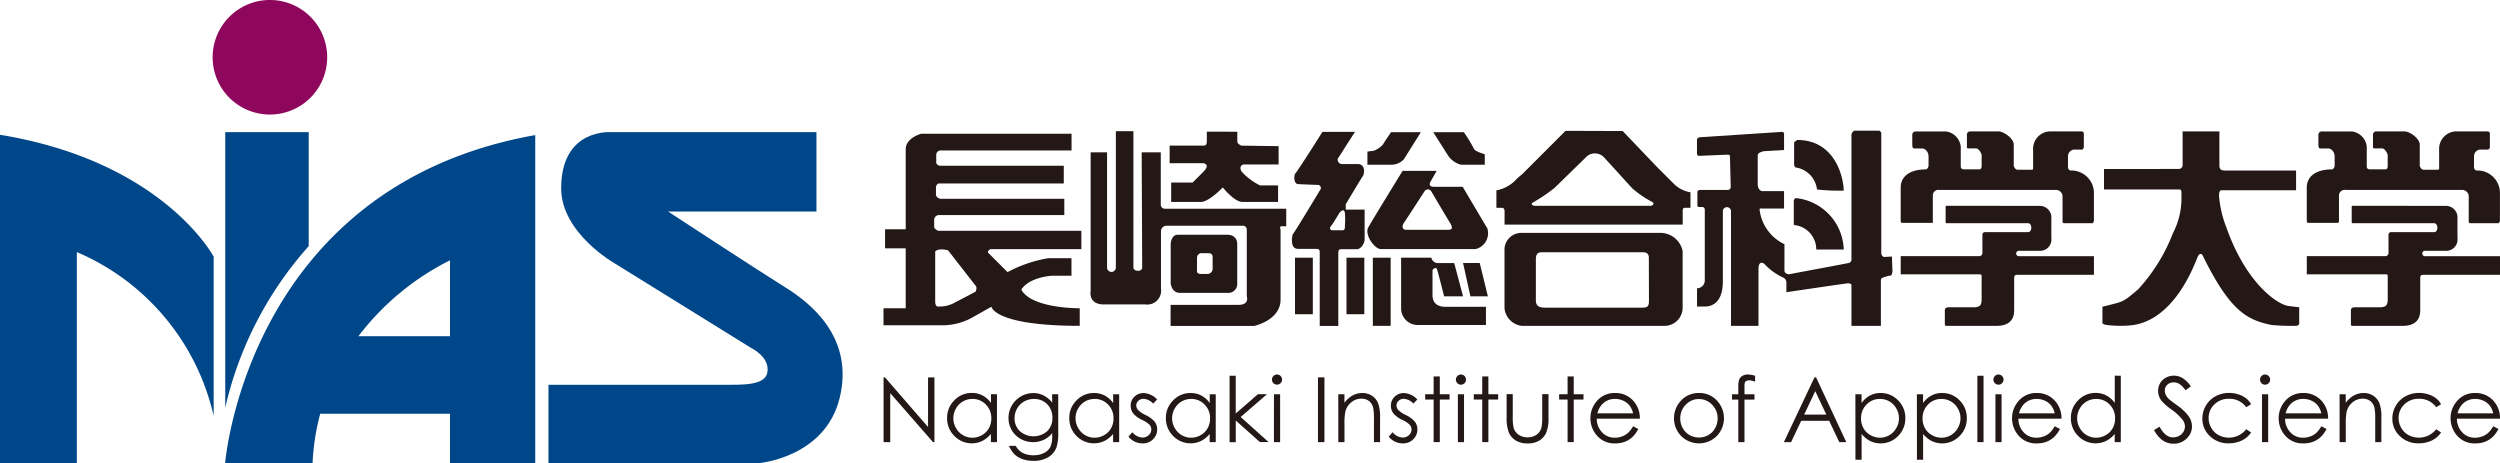 <svg xmlns="http://www.w3.org/2000/svg" width="148" height="27.43" viewBox="0 0 148 27.43">
  <g id="logo" transform="translate(-556.531 -205.243)">
    <g id="グループ_1324" data-name="グループ 1324" transform="translate(556.531 205.243)">
      <path id="パス_2578" data-name="パス 2578" d="M586.154,222.443v4.494h-5.421A15.518,15.518,0,0,1,586.154,222.443Zm-13.312,12.02h5.175a13.689,13.689,0,0,1,.454-2.936h7.682v2.936H591.2V215.031c-17.065,3.028-18.359,19.432-18.359,19.432" transform="translate(-559.514 -207.033)" fill="#00478a"/>
      <path id="パス_2579" data-name="パス 2579" d="M572.85,231.128a21.544,21.544,0,0,1,4.941-9.561v-6.752H572.85Z" transform="translate(-559.516 -206.994)" fill="#00478a"/>
      <path id="パス_2580" data-name="パス 2580" d="M556.531,215.008v19.451h4.549V221.952a13.891,13.891,0,0,1,8.1,9.7v-9.43S566.2,216.589,556.531,215.008Z" transform="translate(-556.531 -207.029)" fill="#00478a"/>
      <path id="パス_2581" data-name="パス 2581" d="M610.295,224.009c-1.481-.918-6.944-4.493-6.944-4.493h8.782v-4.7H599.981s-2.961-.25-2.961,3.324c0,2.655,3.165,4.443,3.165,4.443l8.067,5s1.159.539.971,1.481c-.154.766-1.531.709-2.655.709h-10.3v4.649h12.378s3.995-.3,4.863-3.877S611.776,224.929,610.295,224.009Z" transform="translate(-563.799 -206.993)" fill="#00478a"/>
      <path id="パス_2582" data-name="パス 2582" d="M575.327,212.024a3.391,3.391,0,1,0-3.39-3.391A3.39,3.39,0,0,0,575.327,212.024Z" transform="translate(-559.349 -205.243)" fill="#8f075c"/>
      <path id="パス_2583" data-name="パス 2583" d="M625.986,224.287l-1.284.672a1.754,1.754,0,0,1-.871.2c-.206.058-.229-.229-.229-.229V221.9c.229-.23.764-.061.764-.061l1.62,2.079C626.119,224.053,625.986,224.287,625.986,224.287Zm.933-2.522h5.335V220.68h-8.469s-.244-.092-.244-.243v-.4a.284.284,0,0,1,.29-.29h7.414v-.963h-7.337s-.261-.061-.261-.26v-.442s.032-.208.207-.208h7.36v-1.047h-7.367s-.183-.062-.183-.184v-.458a.255.255,0,0,1,.26-.261h7.75v-.993h-8.9s-.918.245-.918.918v4.738h-1.222v1.131h1.222v3.546h-1.315v1.008h3.547a3.678,3.678,0,0,0,1.864-.549l.979-.55s.153,1.131,5.227,1.131v-1.04s-2.844.029-3.455-1.1c0,0,.306-.672,1.773-.825h1.193V222.3H630.3a7.827,7.827,0,0,0-2.416.824l-1.162-1.161a.2.2,0,0,1,.2-.2" transform="translate(-568.238 -207.015)" fill="#231815"/>
      <path id="パス_2584" data-name="パス 2584" d="M635.546,216v8.223s-.152.78.78.78h2.46a.818.818,0,0,0,.924-.924v-3.4a.326.326,0,0,1,.333-.333h4.49a.229.229,0,0,1,.257.257v3.926s.184.5-.5.5h-4.011v1.248h4.952s1.559-.337,1.559-1.559v-4.158s-.091-.184.061-.184h.275v-1.039h-7.153a.247.247,0,0,1-.275-.275V216h-1.131s.031,6.543.031,6.818-.52.244-.52,0v-8.071h-1.039v8.071a.26.26,0,0,1-.521,0V216Z" transform="translate(-570.98 -206.981)" fill="#231815"/>
      <path id="パス_2585" data-name="パス 2585" d="M643.83,224.226a.313.313,0,0,1-.343.345h-.352c-.29,0-.229-.23-.229-.23v-.733a.279.279,0,0,1,.213-.265h.447c.234,0,.264.112.264.265Zm.956-1.978h-3.012c-.306,0-.427.321-.427.6v2.292s.061.551.55.551h2.9a.525.525,0,0,0,.49-.489v-2.446a.518.518,0,0,0-.5-.5" transform="translate(-572.043 -208.353)" fill="#231815"/>
      <path id="パス_2586" data-name="パス 2586" d="M643.473,214.784v.551c0,.274-.092.274-.275.274h-1.926v1.04h1.986s.472.048,0,.521l-.626.626h-1.269v1.146h1.773s.373.056,1.284-.856c0,0,.673.856,1.162.856h2.11v-.978h-1.07a3.672,3.672,0,0,1-1.039-.764c-.184-.184-.153-.475.107-.475h2.033V215.64l-2.2-.031s-.245-.09-.245-.244v-.58Z" transform="translate(-572.029 -206.988)" fill="#231815"/>
      <path id="パス_2587" data-name="パス 2587" d="M653.271,220.3c0,.184,0,.321-.137.321h-.619c-.137,0-.16-.161-.069-.252s.5-.78.5-.78c.091-.092.264-.286.32,0A4.315,4.315,0,0,1,653.271,220.3Zm.047-.894v-.321s.391-.665,1.008-1.673c.1-.1.184-.711-.3-.711h-.94c-.207,0-.311-.265-.207-.367l.985-1.537h-1.925s-1.456,2.305-1.583,2.431-.136.664.161.664c0,0,1.055.045,1.169.045a.182.182,0,0,1,.114.3s-1.513,2.522-1.628,2.638c0,0-.206.847.322.847h1.031c.253,0,.253.069.253.252v4.31h1.1v-4.287c0-.184.023-.253.183-.253h.917c.229,0,.458-.344.458-.573V219.4h-1.123" transform="translate(-573.65 -206.99)" fill="#231815"/>
      <rect id="長方形_750" data-name="長方形 750" width="1.055" height="3.347" transform="translate(76.664 15.255)" fill="#231815"/>
      <rect id="長方形_751" data-name="長方形 751" width="1.055" height="3.347" transform="translate(79.713 15.255)" fill="#231815"/>
      <rect id="長方形_752" data-name="長方形 752" width="1.055" height="4.035" transform="translate(81.272 15.255)" fill="#231815"/>
      <path id="パス_2588" data-name="パス 2588" d="M657,214.821s-.413.6-.482.734a1.413,1.413,0,0,1-.55.367l-.367.046v.779H657a1.011,1.011,0,0,0,.756-.319l1.009-1.606Z" transform="translate(-574.65 -206.995)" fill="#231815"/>
      <path id="パス_2589" data-name="パス 2589" d="M660.371,214.821s.8,1.262.917,1.445a1.409,1.409,0,0,0,.711.48h1.422v-.619s-.574-.16-.642-.32a7.543,7.543,0,0,0-.6-.986Z" transform="translate(-575.522 -206.995)" fill="#231815"/>
      <path id="パス_2590" data-name="パス 2590" d="M660.393,221.111h-2.5c-.229,0-.275-.205-.114-.435.146-.21,1.133-1.735,1.2-1.84l-.006.006.006-.006a.235.235,0,0,1,.407.006c.115.208,1.169,1.972,1.146,1.927C660.622,220.951,660.669,221.111,660.393,221.111Zm2.292-.114c.019.047-1.444-2.431-1.444-2.431h-1.7c-.253,0-.3-.137-.207-.3l.367-.643h-2.018s-1.834,2.982-2.017,3.324c-.275.413.344,1.307.734,1.307H662a.961.961,0,0,0,.687-1.261" transform="translate(-574.65 -207.508)" fill="#231815"/>
      <path id="パス_2591" data-name="パス 2591" d="M658.042,223.913v3a.982.982,0,0,0,.963.985h4.059v-1.077h-2.385c-.573,0-.779-.3-.779-.687v-1.491s.207-.252.275-.023c.115.39.413,1.582.413,1.582h1.122l-.525-1.972h-.918a.4.4,0,0,1-.436-.32Z" transform="translate(-575.096 -208.658)" fill="#231815"/>
      <path id="パス_2592" data-name="パス 2592" d="M663.517,224.3h-.987l.436,1.972H664Z" transform="translate(-575.917 -208.729)" fill="#231815"/>
      <path id="パス_2593" data-name="パス 2593" d="M674.069,219.16h-6.832c-.115,0-.344-.092-.069-.23a9.431,9.431,0,0,0,1.239-.847l1.809-1.766a.74.74,0,0,1,1.124,0l1.651,1.811a6.15,6.15,0,0,0,1.169.8C674.321,219,674.228,219.16,674.069,219.16Zm1.4-1.285-1.01-1.008-2.039-2.133-3.382-.011-1.845,1.846-.734.734a3.5,3.5,0,0,0-.344.3,2.089,2.089,0,0,1-1.169.642v1.032h.3c.183,0,.183.137.183.252v.745h10.546V219.6c0-.137-.023-.321.114-.321h.346v-.918a1.828,1.828,0,0,1-.963-.481" transform="translate(-576.359 -206.977)" fill="#231815"/>
      <path id="パス_2594" data-name="パス 2594" d="M674.084,226.083c0,.275,0,.458-.367.458h-5.8c-.436,0-.528-.184-.528-.436v-2.384c0-.228.022-.458.344-.458h6c.184,0,.344.069.344.321Zm.619-3.967h-8.138a1,1,0,0,0-1.032.917v3.554a1.168,1.168,0,0,0,1.008,1.032h8.506a1.074,1.074,0,0,0,1.031-1.055v-3.371a1.347,1.347,0,0,0-1.376-1.078" transform="translate(-576.466 -208.329)" fill="#231815"/>
      <path id="パス_2595" data-name="パス 2595" d="M679.638,215.1c-.161.045-.161.115-.161.183v.757c0,.069.023.161.114.161,0,0,1.606-.069,1.7-.069s.138.023.138.092.045,1.7.045,1.811a.18.18,0,0,1-.137.184h-1.674c-.069,0-.161.045-.161.115v.825s.022.068.069.068h.229a.153.153,0,0,1,.139.161v4.172a.462.462,0,0,1-.459.481v1.078H680c.185-.009,1.009-.068,1.009-1.49v-4.15a.241.241,0,0,1,.482,0v6.787h1.627v-3.37c0-.413.208-.436.368-.276a3.622,3.622,0,0,0,1.077.78.316.316,0,0,1,.207.3v.573s3.555-.528,3.644-.528.208.023.208.115v2.407h1.743v-2.729c0-.114.207-.16.207-.16a2.062,2.062,0,0,1,.365-.092c.092,0,.081-.172.115-.207l-.034-.918s-.378.024-.47.024-.161-.183-.161-.183v-7.154c0-.069-.114-.138-.114-.138h-1.445c-.136,0-.206.208-.206.208V222.3a.226.226,0,0,1-.114.23c-.024.023-3.3.619-3.486.665s-.367-.046-.367-.207v-1.558a2.6,2.6,0,0,1-1.467-2.018c-.046-.137.16-.092.16-.092h1.284v-1.032h-1.284c-.184,0-.275-.252-.275-.368v-1.742c0-.16.207-.206.344-.252l1.215-.069v-.939a.121.121,0,0,0-.114-.138Z" transform="translate(-579.016 -206.974)" fill="#231815"/>
      <path id="パス_2596" data-name="パス 2596" d="M686.7,215.383c2.271,0,2.751,2.269,2.751,3a12.335,12.335,0,0,1-1.581-.068,1.491,1.491,0,0,0-1.284-1.307.349.349,0,0,1-.07-.161v-1.329" transform="translate(-580.304 -207.097)" fill="#231815"/>
      <path id="パス_2597" data-name="パス 2597" d="M686.491,219.753v1.329s-.023.114.068.114a1.444,1.444,0,0,1,1.262,1.445h1.628a3.164,3.164,0,0,0-2.843-3.049S686.491,219.66,686.491,219.753Z" transform="translate(-580.299 -207.867)" fill="#231815"/>
      <path id="パス_2598" data-name="パス 2598" d="M695.107,214.765a.2.2,0,0,0-.184.184v.619c0,.092.023.206.115.206h.459c.252,0,.389.275.389.459v.549c0,.115-.091.23-.16.23-.917,0-1.489.391-1.489,1.079v1.948c0,.137.044.137.136.137h1.766v-1.628a.334.334,0,0,1,.389-.321h6.9a.388.388,0,0,1,.391.389v1.491c0,.069.045.092.114.092h1.651c.047,0,.092-.137.092-.137v-1.7a1.334,1.334,0,0,0-1.376-1.284c-.092,0-.16-.114-.16-.184v-.664a.4.4,0,0,1,.343-.391h.482c.068,0,.114-.091.114-.16v-.78a.133.133,0,0,0-.139-.137h-1.809a1.033,1.033,0,0,0-1.055,1.1v.986c0,.116.021.184-.091.184h-.827c-.136,0-.228-.184-.228-.253v-1.237c0-.344-.573-.78-.917-.78H698.34a.2.2,0,0,0-.183.161v.756c0,.092-.023.047.069.092h.483c.159,0,.32.323.32.391v.641c0,.138-.045.207-.137.207H698c-.16,0-.207-.069-.207-.184V215.66a1.02,1.02,0,0,0-.872-.895Z" transform="translate(-581.716 -206.984)" fill="#231815"/>
      <path id="パス_2599" data-name="パス 2599" d="M697.033,220.152c-.091,0-.136-.023-.136.068v.872c0,.092.021.092.091.092h4.792c.252,0,.252.527,0,.527h-2.523c-.114,0-.183.046-.183.161v1.054a.188.188,0,0,1-.183.208h-4.653v1.077h4.676c.114,0,.114.045.114.138v1.284c0,.32-.023.527-.458.527h-1.49c-.162,0-.23.069-.23.183v.78c0,.138.024.138.161.138H699.9c.756,0,1.055-.368,1.055-.918v-1.9c0-.206.092-.206.229-.206h4.494v-1.1h-4.425a.162.162,0,1,1,0-.322h1.193a.668.668,0,0,0,.709-.757v-1.146a.688.688,0,0,0-.664-.756Z" transform="translate(-581.716 -207.969)" fill="#231815"/>
      <path id="パス_2600" data-name="パス 2600" d="M708.946,216.989V218.2h4.47c.138,0,.115.16.115.391a4.525,4.525,0,0,1-.505,2.2,10.45,10.45,0,0,1-2.062,3.324c-.78.665-.872.71-1.4.848s-.471.12-.711.178v.951s-.023.087.252.132a6.825,6.825,0,0,0,1.4.023c.344-.045,2.454-.136,3.966-4.011.115-.3.276-.275.367-.024,1.56,3.141,2.545,3.715,4.036,4.012a12.544,12.544,0,0,0,1.467.047.187.187,0,0,0,.161-.115v-.985s-.635-.065-.735-.092c-.71-.184-2.453-1.445-3.577-4.632a6.461,6.461,0,0,1-.434-1.879c0-.252.068-.321.136-.321h4.425v-1.169h-4.264c-.23,0-.276-.16-.276-.3v-2.017H713.6v2.017a.226.226,0,0,1-.229.208Z" transform="translate(-584.389 -206.984)" fill="#231815"/>
      <path id="パス_2601" data-name="パス 2601" d="M724.527,214.765a.2.2,0,0,0-.182.184v.619c0,.092.021.206.114.206h.458c.253,0,.39.275.39.459v.549c0,.115-.091.23-.16.23-.917,0-1.49.391-1.49,1.079v1.948c0,.137.046.137.138.137h1.7c.069,0,.069-.137.069,0v-1.628a.335.335,0,0,1,.39-.321h6.9a.388.388,0,0,1,.391.389v1.491c0,.069.044.092.114.092H735c.047,0,.092-.137.092-.137v-1.7a1.333,1.333,0,0,0-1.375-1.284c-.092,0-.16-.114-.16-.184v-.664a.4.4,0,0,1,.344-.391h.48c.07,0,.116-.091.116-.16v-.78a.132.132,0,0,0-.138-.137h-1.811a1.032,1.032,0,0,0-1.055,1.1v.986c0,.116.022.184-.092.184h-.825c-.137,0-.23-.184-.23-.253v-1.237c0-.344-.573-.78-.917-.78H727.76a.2.2,0,0,0-.183.161v.756c0,.092-.024.047.069.092h.481c.16,0,.32.323.32.391v.641c0,.138-.044.207-.136.207h-.895c-.161,0-.208-.069-.208-.184V215.66a1.02,1.02,0,0,0-.87-.895Z" transform="translate(-587.096 -206.984)" fill="#231815"/>
      <path id="パス_2602" data-name="パス 2602" d="M726.453,220.152c-.092,0-.136-.023-.136.068v.872c0,.092.022.092.091.092H731.2c.252,0,.252.527,0,.527h-2.522c-.114,0-.183.046-.183.161v1.054a.188.188,0,0,1-.182.208h-4.655v1.077h4.677c.114,0,.114.045.114.138v1.284c0,.32-.023.527-.458.527H726.5c-.161,0-.23.069-.23.183v.78c0,.138.023.138.16.138h2.889c.757,0,1.055-.368,1.055-.918v-1.9c0-.206.092-.206.23-.206H735.1v-1.1h-4.425a.162.162,0,1,1,0-.322h1.192a.669.669,0,0,0,.711-.757v-1.146a.689.689,0,0,0-.665-.756Z" transform="translate(-587.096 -207.969)" fill="#231815"/>
    </g>
    <g id="グループ_1325" data-name="グループ 1325" transform="translate(608.838 227.414)">
      <path id="パス_2603" data-name="パス 2603" d="M620.545,236.417v-3.834h.083l2.551,2.939v-2.939h.378v3.834h-.086l-2.531-2.9v2.9Z" transform="translate(-620.545 -232.414)" fill="#231815"/>
      <path id="パス_2604" data-name="パス 2604" d="M628.1,233.789v2.835h-.359v-.487a1.568,1.568,0,0,1-.515.419,1.439,1.439,0,0,1-1.652-.3,1.462,1.462,0,0,1-.427-1.061,1.441,1.441,0,0,1,.43-1.048,1.4,1.4,0,0,1,1.035-.435,1.339,1.339,0,0,1,.632.148,1.445,1.445,0,0,1,.5.446v-.521Zm-1.458.279a1.1,1.1,0,0,0-.972.57,1.144,1.144,0,0,0-.153.573,1.156,1.156,0,0,0,.154.573,1.123,1.123,0,0,0,.413.426,1.079,1.079,0,0,0,.556.152,1.141,1.141,0,0,0,.568-.151,1.053,1.053,0,0,0,.412-.409,1.165,1.165,0,0,0,.145-.581,1.129,1.129,0,0,0-.324-.822A1.074,1.074,0,0,0,626.639,234.067Z" transform="translate(-621.386 -232.621)" fill="#231815"/>
      <path id="パス_2605" data-name="パス 2605" d="M632.174,233.789h.365v2.259a2.7,2.7,0,0,1-.1.873,1.139,1.139,0,0,1-.5.6,1.63,1.63,0,0,1-.852.212,1.956,1.956,0,0,1-.655-.1,1.321,1.321,0,0,1-.473-.278,1.631,1.631,0,0,1-.336-.508h.4a1.049,1.049,0,0,0,.418.418,1.345,1.345,0,0,0,.633.135,1.3,1.3,0,0,0,.63-.139.851.851,0,0,0,.367-.349,1.553,1.553,0,0,0,.11-.68v-.145a1.368,1.368,0,0,1-.5.4,1.5,1.5,0,0,1-1.367-.054,1.381,1.381,0,0,1-.532-.523,1.43,1.43,0,0,1-.188-.722,1.475,1.475,0,0,1,1.466-1.469,1.353,1.353,0,0,1,.594.132,1.628,1.628,0,0,1,.53.434Zm-1.076.279a1.148,1.148,0,0,0-.576.15,1.085,1.085,0,0,0-.417.414,1.128,1.128,0,0,0-.151.572,1.029,1.029,0,0,0,.313.771,1.232,1.232,0,0,0,1.62,0,1.068,1.068,0,0,0,.306-.8,1.158,1.158,0,0,0-.141-.572,1.031,1.031,0,0,0-.4-.4A1.106,1.106,0,0,0,631.1,234.067Z" transform="translate(-622.198 -232.621)" fill="#231815"/>
      <path id="パス_2606" data-name="パス 2606" d="M636.954,233.789v2.835h-.36v-.487a1.567,1.567,0,0,1-.515.419,1.439,1.439,0,0,1-1.652-.3A1.462,1.462,0,0,1,634,235.2a1.441,1.441,0,0,1,.43-1.048,1.4,1.4,0,0,1,1.035-.435,1.339,1.339,0,0,1,.632.148,1.444,1.444,0,0,1,.5.446v-.521Zm-1.458.279a1.1,1.1,0,0,0-.972.57,1.144,1.144,0,0,0-.153.573,1.157,1.157,0,0,0,.154.573,1.124,1.124,0,0,0,.413.426,1.079,1.079,0,0,0,.556.152,1.141,1.141,0,0,0,.568-.151,1.053,1.053,0,0,0,.412-.409,1.166,1.166,0,0,0,.145-.581,1.129,1.129,0,0,0-.324-.822A1.074,1.074,0,0,0,635.5,234.067Z" transform="translate(-623.006 -232.621)" fill="#231815"/>
      <path id="パス_2607" data-name="パス 2607" d="M639.985,234.1l-.234.243a.841.841,0,0,0-.572-.284.429.429,0,0,0-.3.117.361.361,0,0,0-.128.274.406.406,0,0,0,.1.263,1.487,1.487,0,0,0,.439.3,1.651,1.651,0,0,1,.554.406.744.744,0,0,1,.144.446.8.8,0,0,1-.246.592.839.839,0,0,1-.614.242,1.072,1.072,0,0,1-.468-.106,1.025,1.025,0,0,1-.369-.295l.23-.261a.8.8,0,0,0,.593.315.535.535,0,0,0,.373-.141.437.437,0,0,0,.154-.331.423.423,0,0,0-.1-.279,1.633,1.633,0,0,0-.46-.3,1.471,1.471,0,0,1-.522-.391.735.735,0,0,1-.138-.44.717.717,0,0,1,.22-.537.771.771,0,0,1,.558-.213A1.156,1.156,0,0,1,639.985,234.1Z" transform="translate(-623.791 -232.621)" fill="#231815"/>
      <path id="パス_2608" data-name="パス 2608" d="M643.951,233.789v2.835h-.36v-.487a1.573,1.573,0,0,1-.514.419,1.44,1.44,0,0,1-1.653-.3A1.464,1.464,0,0,1,641,235.2a1.437,1.437,0,0,1,.43-1.048,1.4,1.4,0,0,1,1.034-.435,1.342,1.342,0,0,1,.632.148,1.442,1.442,0,0,1,.5.446v-.521Zm-1.458.279a1.1,1.1,0,0,0-.972.57,1.15,1.15,0,0,0,0,1.146,1.117,1.117,0,0,0,.413.426,1.079,1.079,0,0,0,.556.152,1.144,1.144,0,0,0,.568-.151,1.059,1.059,0,0,0,.412-.409,1.165,1.165,0,0,0,.145-.581,1.126,1.126,0,0,0-.324-.822A1.071,1.071,0,0,0,642.494,234.067Z" transform="translate(-624.286 -232.621)" fill="#231815"/>
      <path id="パス_2609" data-name="パス 2609" d="M645.614,232.465h.365V234.7l1.314-1.144h.536l-1.558,1.352,1.65,1.483h-.514l-1.427-1.276V236.4h-.365Z" transform="translate(-625.13 -232.392)" fill="#231815"/>
      <path id="パス_2610" data-name="パス 2610" d="M648.984,232.376a.3.3,0,0,1,0,.6.284.284,0,0,1-.21-.089.3.3,0,0,1,0-.424A.283.283,0,0,1,648.984,232.376Zm-.181,1.168h.365v2.835H648.8Z" transform="translate(-625.692 -232.376)" fill="#231815"/>
      <path id="パス_2611" data-name="パス 2611" d="M652.018,232.583h.383v3.834h-.383Z" transform="translate(-626.301 -232.414)" fill="#231815"/>
      <path id="パス_2612" data-name="パス 2612" d="M653.489,233.789h.364v.508a1.537,1.537,0,0,1,.485-.436,1.192,1.192,0,0,1,.579-.145,1.01,1.01,0,0,1,.564.161.966.966,0,0,1,.364.436,2.313,2.313,0,0,1,.118.852v1.459H655.6v-1.352a3.337,3.337,0,0,0-.041-.654.717.717,0,0,0-.243-.423.735.735,0,0,0-.47-.142.9.9,0,0,0-.592.219,1.027,1.027,0,0,0-.346.542,3.741,3.741,0,0,0-.052.771v1.04h-.364Z" transform="translate(-626.57 -232.621)" fill="#231815"/>
      <path id="パス_2613" data-name="パス 2613" d="M658.838,234.1l-.234.243a.841.841,0,0,0-.572-.284.433.433,0,0,0-.3.117.363.363,0,0,0-.127.274.406.406,0,0,0,.1.263,1.474,1.474,0,0,0,.439.3,1.652,1.652,0,0,1,.554.406.743.743,0,0,1,.143.446.8.8,0,0,1-.245.592.84.84,0,0,1-.614.242,1.072,1.072,0,0,1-.468-.106,1.025,1.025,0,0,1-.369-.295l.23-.261a.794.794,0,0,0,.592.315.532.532,0,0,0,.373-.141.435.435,0,0,0,.154-.331.42.42,0,0,0-.1-.279,1.611,1.611,0,0,0-.459-.3,1.463,1.463,0,0,1-.522-.391.73.73,0,0,1-.139-.44.718.718,0,0,1,.221-.537.769.769,0,0,1,.557-.213A1.156,1.156,0,0,1,658.838,234.1Z" transform="translate(-627.239 -232.621)" fill="#231815"/>
      <path id="パス_2614" data-name="パス 2614" d="M660.286,232.516h.365v1.053h.578v.315h-.578v2.52h-.365v-2.52h-.5v-.315h.5Z" transform="translate(-627.722 -232.402)" fill="#231815"/>
      <path id="パス_2615" data-name="パス 2615" d="M662.309,232.376a.288.288,0,0,1,.213.089.3.3,0,0,1,0,.424.288.288,0,0,1-.213.089.284.284,0,0,1-.21-.089.3.3,0,0,1,0-.424A.284.284,0,0,1,662.309,232.376Zm-.181,1.168h.365v2.835h-.365Z" transform="translate(-628.129 -232.376)" fill="#231815"/>
      <path id="パス_2616" data-name="パス 2616" d="M663.807,232.516h.364v1.053h.579v.315h-.579v2.52h-.364v-2.52h-.5v-.315h.5Z" transform="translate(-628.366 -232.402)" fill="#231815"/>
      <path id="パス_2617" data-name="パス 2617" d="M665.685,233.8h.364v1.324a2.854,2.854,0,0,0,.052.668.748.748,0,0,0,.3.412.908.908,0,0,0,.525.151.885.885,0,0,0,.519-.148.755.755,0,0,0,.293-.386,2.727,2.727,0,0,0,.055-.7V233.8h.373V235.2a2.208,2.208,0,0,1-.136.883,1.047,1.047,0,0,1-.412.466,1.3,1.3,0,0,1-.69.168,1.318,1.318,0,0,1-.692-.168,1.042,1.042,0,0,1-.414-.469,2.307,2.307,0,0,1-.136-.906Z" transform="translate(-628.801 -232.637)" fill="#231815"/>
      <path id="パス_2618" data-name="パス 2618" d="M669.991,232.516h.364v1.053h.578v.315h-.578v2.52h-.364v-2.52h-.5v-.315h.5Z" transform="translate(-629.497 -232.402)" fill="#231815"/>
      <path id="パス_2619" data-name="パス 2619" d="M674.282,235.684l.308.161a1.668,1.668,0,0,1-.35.48,1.388,1.388,0,0,1-.446.278,1.548,1.548,0,0,1-.561.095,1.355,1.355,0,0,1-1.085-.454,1.535,1.535,0,0,1-.391-1.028,1.515,1.515,0,0,1,.331-.962,1.356,1.356,0,0,1,1.125-.537,1.4,1.4,0,0,1,1.158.55,1.533,1.533,0,0,1,.313.969h-2.551a1.153,1.153,0,0,0,.316.81,1,1,0,0,0,.753.316,1.22,1.22,0,0,0,.422-.075,1.109,1.109,0,0,0,.349-.2A1.708,1.708,0,0,0,674.282,235.684Zm0-.764a1.206,1.206,0,0,0-.212-.467,1.008,1.008,0,0,0-.369-.281,1.137,1.137,0,0,0-.483-.107,1.041,1.041,0,0,0-.718.269,1.217,1.217,0,0,0-.331.586Z" transform="translate(-629.911 -232.621)" fill="#231815"/>
      <path id="パス_2620" data-name="パス 2620" d="M679.291,233.716a1.4,1.4,0,0,1,1.086.474,1.521,1.521,0,0,1-.022,2.063,1.5,1.5,0,0,1-2.13,0,1.518,1.518,0,0,1-.022-2.061A1.4,1.4,0,0,1,679.291,233.716Zm0,.357a1.051,1.051,0,0,0-.782.336,1.122,1.122,0,0,0-.327.813,1.15,1.15,0,0,0,.149.574,1.051,1.051,0,0,0,.4.41,1.144,1.144,0,0,0,1.114,0,1.045,1.045,0,0,0,.4-.41,1.152,1.152,0,0,0,.15-.574,1.121,1.121,0,0,0-.329-.813A1.054,1.054,0,0,0,679.29,234.073Z" transform="translate(-631.018 -232.621)" fill="#231815"/>
      <path id="パス_2621" data-name="パス 2621" d="M683.38,232.449v.357a.908.908,0,0,0-.345-.086.337.337,0,0,0-.177.043.189.189,0,0,0-.088.1,1.368,1.368,0,0,0-.018.3v.383h.592v.315h-.592l0,2.52h-.365v-2.52h-.373v-.315h.373V233.1a1.2,1.2,0,0,1,.056-.436.444.444,0,0,1,.19-.21.63.63,0,0,1,.324-.079A1.565,1.565,0,0,1,683.38,232.449Z" transform="translate(-631.786 -232.376)" fill="#231815"/>
      <path id="パス_2622" data-name="パス 2622" d="M687.68,232.583l1.788,3.834h-.414l-.6-1.262H686.8l-.6,1.262h-.427l1.812-3.834Zm-.049.815-.656,1.388h1.311Z" transform="translate(-632.475 -232.414)" fill="#231815"/>
      <path id="パス_2623" data-name="パス 2623" d="M690.954,233.789h.365v.521a1.477,1.477,0,0,1,.5-.446,1.324,1.324,0,0,1,.628-.148,1.4,1.4,0,0,1,1.034.435,1.44,1.44,0,0,1,.43,1.048,1.464,1.464,0,0,1-.426,1.061,1.435,1.435,0,0,1-1.65.3,1.578,1.578,0,0,1-.513-.419v1.524h-.365Zm1.459.279a1.07,1.07,0,0,0-.8.331,1.129,1.129,0,0,0-.324.822,1.165,1.165,0,0,0,.144.581,1.053,1.053,0,0,0,.414.409,1.149,1.149,0,0,0,.569.151,1.076,1.076,0,0,0,.552-.152,1.121,1.121,0,0,0,.412-.426,1.157,1.157,0,0,0,.154-.573,1.145,1.145,0,0,0-.153-.573,1.095,1.095,0,0,0-.971-.57Z" transform="translate(-633.422 -232.621)" fill="#231815"/>
      <path id="パス_2624" data-name="パス 2624" d="M695.41,233.789h.365v.521a1.468,1.468,0,0,1,.5-.446,1.322,1.322,0,0,1,.628-.148,1.4,1.4,0,0,1,1.034.435,1.44,1.44,0,0,1,.429,1.048,1.461,1.461,0,0,1-.426,1.061,1.434,1.434,0,0,1-1.649.3,1.578,1.578,0,0,1-.513-.419v1.524h-.365Zm1.459.279a1.071,1.071,0,0,0-.8.331,1.129,1.129,0,0,0-.324.822,1.166,1.166,0,0,0,.145.581,1.053,1.053,0,0,0,.414.409,1.144,1.144,0,0,0,.568.151,1.072,1.072,0,0,0,.552-.152,1.129,1.129,0,0,0,.413-.426,1.148,1.148,0,0,0,0-1.146,1.1,1.1,0,0,0-.971-.57Z" transform="translate(-634.237 -232.621)" fill="#231815"/>
      <path id="パス_2625" data-name="パス 2625" d="M699.792,232.465h.365v3.93h-.365Z" transform="translate(-635.038 -232.392)" fill="#231815"/>
      <path id="パス_2626" data-name="パス 2626" d="M701.254,232.376a.288.288,0,0,1,.213.089.3.3,0,0,1,0,.424.288.288,0,0,1-.213.089.3.3,0,0,1-.3-.3.291.291,0,0,1,.088-.213A.285.285,0,0,1,701.254,232.376Zm-.181,1.168h.365v2.835h-.365Z" transform="translate(-635.251 -232.376)" fill="#231815"/>
      <path id="パス_2627" data-name="パス 2627" d="M704.83,235.684l.308.161a1.668,1.668,0,0,1-.35.48,1.4,1.4,0,0,1-.446.278,1.548,1.548,0,0,1-.561.095,1.355,1.355,0,0,1-1.085-.454,1.536,1.536,0,0,1-.391-1.028,1.515,1.515,0,0,1,.331-.962,1.355,1.355,0,0,1,1.124-.537,1.4,1.4,0,0,1,1.159.55,1.533,1.533,0,0,1,.313.969H702.68a1.153,1.153,0,0,0,.316.81,1,1,0,0,0,.753.316,1.22,1.22,0,0,0,.422-.075,1.107,1.107,0,0,0,.349-.2A1.734,1.734,0,0,0,704.83,235.684Zm0-.764a1.206,1.206,0,0,0-.213-.467,1.008,1.008,0,0,0-.369-.281,1.138,1.138,0,0,0-.484-.107,1.041,1.041,0,0,0-.717.269,1.212,1.212,0,0,0-.331.586Z" transform="translate(-635.498 -232.621)" fill="#231815"/>
      <path id="パス_2628" data-name="パス 2628" d="M709.522,232.465v3.93h-.36v-.487a1.567,1.567,0,0,1-.515.419,1.439,1.439,0,0,1-1.652-.3,1.462,1.462,0,0,1-.427-1.061,1.438,1.438,0,0,1,.431-1.048,1.4,1.4,0,0,1,1.034-.435,1.34,1.34,0,0,1,.632.148,1.444,1.444,0,0,1,.5.446v-1.616Zm-1.459,1.374a1.1,1.1,0,0,0-.972.57,1.15,1.15,0,0,0,0,1.146,1.123,1.123,0,0,0,.413.426,1.079,1.079,0,0,0,.556.152,1.144,1.144,0,0,0,.568-.151,1.061,1.061,0,0,0,.413-.409,1.174,1.174,0,0,0,.144-.581,1.129,1.129,0,0,0-.324-.822A1.074,1.074,0,0,0,708.063,233.839Z" transform="translate(-636.278 -232.392)" fill="#231815"/>
      <path id="パス_2629" data-name="パス 2629" d="M712.591,235.681l.326-.2q.343.634.794.633a.77.77,0,0,0,.363-.09.634.634,0,0,0,.257-.241.618.618,0,0,0,.089-.32.652.652,0,0,0-.131-.378,3.113,3.113,0,0,0-.657-.614,3.408,3.408,0,0,1-.6-.525.956.956,0,0,1-.2-.586.888.888,0,0,1,.12-.456.862.862,0,0,1,.337-.325.982.982,0,0,1,.473-.118,1,1,0,0,1,.507.135,1.723,1.723,0,0,1,.5.494l-.312.237a1.5,1.5,0,0,0-.369-.378.63.63,0,0,0-.332-.092.53.53,0,0,0-.38.141.462.462,0,0,0-.147.347.6.6,0,0,0,.052.242.885.885,0,0,0,.19.256c.05.048.215.176.5.383a2.785,2.785,0,0,1,.682.654,1.055,1.055,0,0,1,.185.576.979.979,0,0,1-.316.725,1.066,1.066,0,0,1-.771.307,1.13,1.13,0,0,1-.633-.186A1.7,1.7,0,0,1,712.591,235.681Z" transform="translate(-637.379 -232.392)" fill="#231815"/>
      <path id="パス_2630" data-name="パス 2630" d="M718.978,234.378l-.289.18a1.212,1.212,0,0,0-1.023-.5,1.182,1.182,0,0,0-.86.333,1.084,1.084,0,0,0-.342.809,1.146,1.146,0,0,0,.158.583,1.1,1.1,0,0,0,.432.424,1.306,1.306,0,0,0,1.636-.346l.289.19a1.373,1.373,0,0,1-.547.475,1.747,1.747,0,0,1-.78.168,1.542,1.542,0,0,1-1.115-.427,1.391,1.391,0,0,1-.443-1.039,1.492,1.492,0,0,1,.207-.765,1.462,1.462,0,0,1,.57-.552,1.664,1.664,0,0,1,.81-.2,1.731,1.731,0,0,1,.543.086,1.5,1.5,0,0,1,.445.224A1.226,1.226,0,0,1,718.978,234.378Z" transform="translate(-638.02 -232.621)" fill="#231815"/>
      <path id="パス_2631" data-name="パス 2631" d="M720.569,232.376a.288.288,0,0,1,.213.089.3.3,0,0,1,0,.424.288.288,0,0,1-.213.089.285.285,0,0,1-.21-.089.3.3,0,0,1,0-.424A.285.285,0,0,1,720.569,232.376Zm-.181,1.168h.365v2.835h-.365Z" transform="translate(-638.784 -232.376)" fill="#231815"/>
      <path id="パス_2632" data-name="パス 2632" d="M724.145,235.684l.308.161a1.665,1.665,0,0,1-.35.48,1.387,1.387,0,0,1-.446.278,1.548,1.548,0,0,1-.561.095,1.355,1.355,0,0,1-1.085-.454,1.536,1.536,0,0,1-.391-1.028,1.515,1.515,0,0,1,.331-.962,1.356,1.356,0,0,1,1.125-.537,1.4,1.4,0,0,1,1.158.55,1.532,1.532,0,0,1,.313.969H722a1.153,1.153,0,0,0,.315.81,1,1,0,0,0,.753.316,1.22,1.22,0,0,0,.422-.075,1.11,1.11,0,0,0,.349-.2A1.715,1.715,0,0,0,724.145,235.684Zm0-.764a1.206,1.206,0,0,0-.212-.467,1.01,1.01,0,0,0-.369-.281,1.137,1.137,0,0,0-.483-.107,1.041,1.041,0,0,0-.718.269,1.217,1.217,0,0,0-.331.586Z" transform="translate(-639.03 -232.621)" fill="#231815"/>
      <path id="パス_2633" data-name="パス 2633" d="M726.034,233.789h.365v.508a1.527,1.527,0,0,1,.484-.436,1.192,1.192,0,0,1,.579-.145,1.013,1.013,0,0,1,.565.161.967.967,0,0,1,.364.436,2.316,2.316,0,0,1,.117.852v1.459h-.364v-1.352a3.335,3.335,0,0,0-.041-.654.717.717,0,0,0-.243-.423.734.734,0,0,0-.469-.142.9.9,0,0,0-.593.219,1.031,1.031,0,0,0-.345.542,3.746,3.746,0,0,0-.052.771v1.04h-.365Z" transform="translate(-639.838 -232.621)" fill="#231815"/>
      <path id="パス_2634" data-name="パス 2634" d="M732.74,234.378l-.289.18a1.212,1.212,0,0,0-1.023-.5,1.184,1.184,0,0,0-.86.333,1.086,1.086,0,0,0-.341.809,1.153,1.153,0,0,0,.157.583,1.1,1.1,0,0,0,.432.424,1.306,1.306,0,0,0,1.636-.346l.289.19a1.376,1.376,0,0,1-.546.475,1.752,1.752,0,0,1-.78.168,1.539,1.539,0,0,1-1.115-.427,1.389,1.389,0,0,1-.444-1.039,1.485,1.485,0,0,1,.208-.765,1.46,1.46,0,0,1,.57-.552,1.667,1.667,0,0,1,.811-.2,1.734,1.734,0,0,1,.543.086,1.5,1.5,0,0,1,.445.224A1.223,1.223,0,0,1,732.74,234.378Z" transform="translate(-640.536 -232.621)" fill="#231815"/>
      <path id="パス_2635" data-name="パス 2635" d="M736.6,235.684l.308.161a1.666,1.666,0,0,1-.35.48,1.388,1.388,0,0,1-.446.278,1.548,1.548,0,0,1-.561.095,1.355,1.355,0,0,1-1.085-.454,1.536,1.536,0,0,1-.391-1.028,1.515,1.515,0,0,1,.331-.962,1.356,1.356,0,0,1,1.125-.537,1.4,1.4,0,0,1,1.158.55,1.532,1.532,0,0,1,.313.969h-2.551a1.153,1.153,0,0,0,.315.81,1,1,0,0,0,.753.316,1.22,1.22,0,0,0,.422-.075,1.109,1.109,0,0,0,.349-.2A1.711,1.711,0,0,0,736.6,235.684Zm0-.764a1.205,1.205,0,0,0-.212-.467,1.008,1.008,0,0,0-.369-.281,1.137,1.137,0,0,0-.483-.107,1.041,1.041,0,0,0-.718.269,1.218,1.218,0,0,0-.331.586Z" transform="translate(-641.308 -232.621)" fill="#231815"/>
    </g>
  </g>
</svg>

